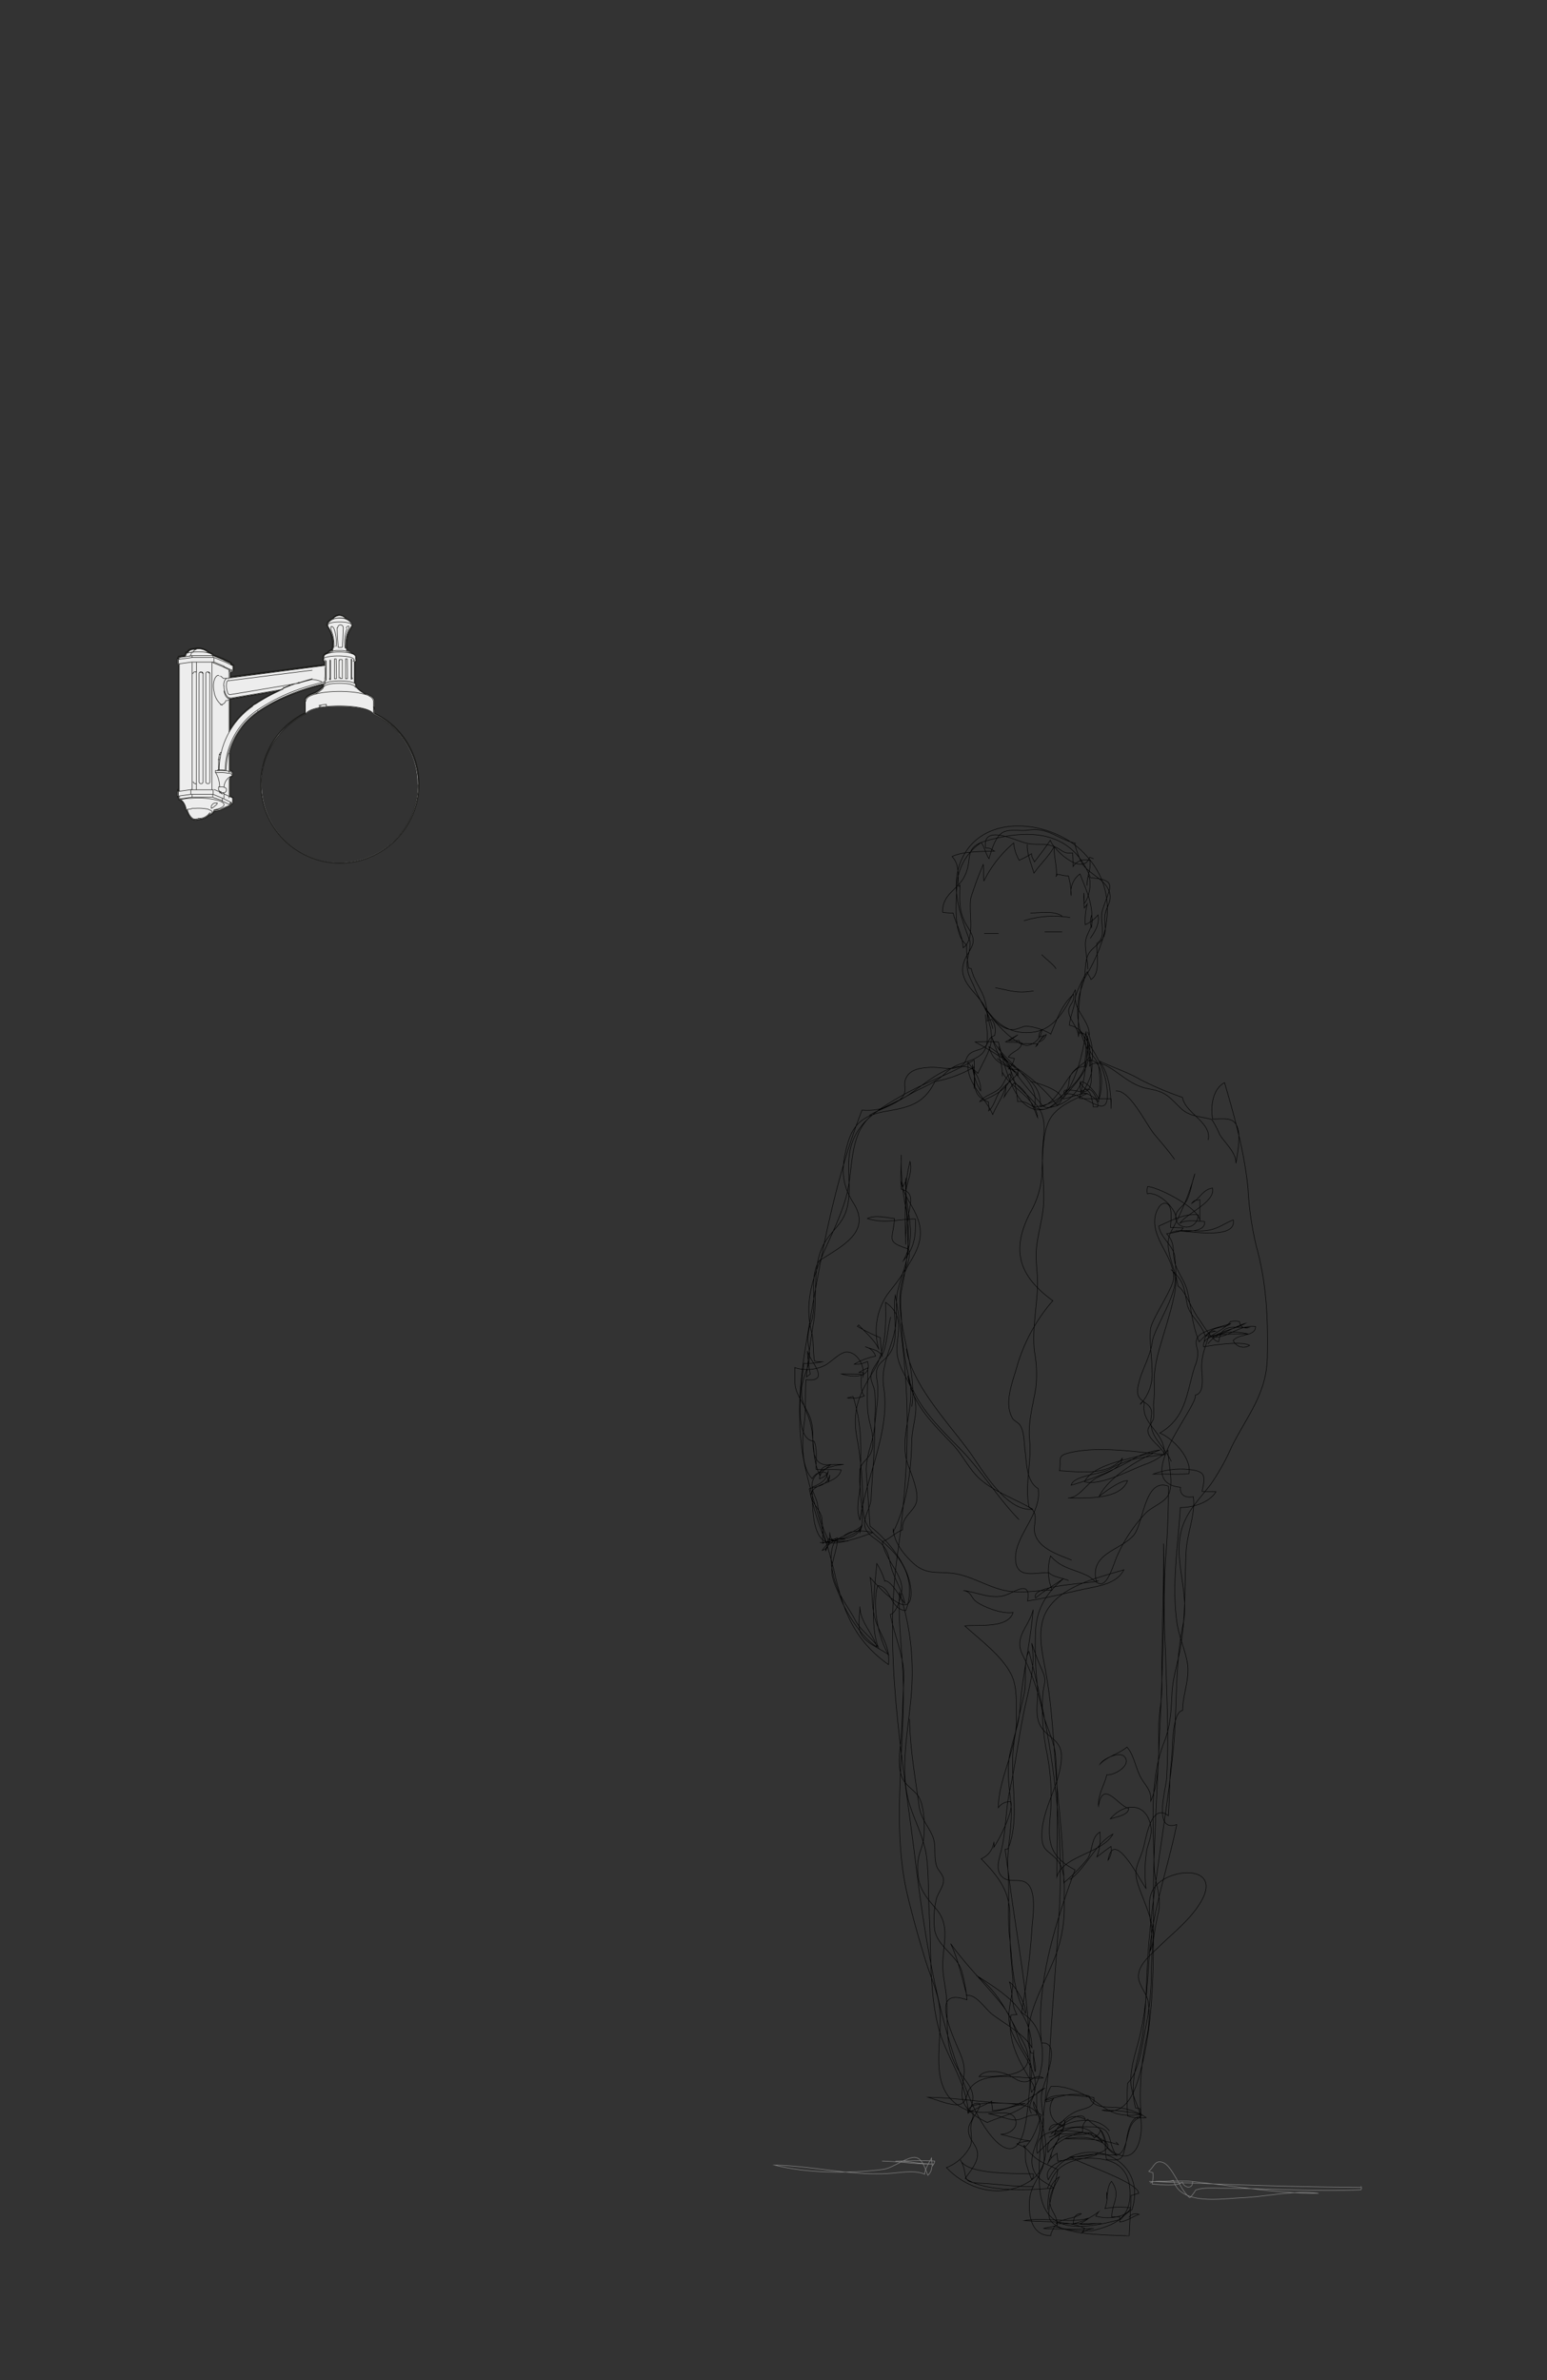 <svg xmlns="http://www.w3.org/2000/svg" xmlns:xlink="http://www.w3.org/1999/xlink" viewBox="0 0 260 400"><rect x="0" y="0" width="260" height="400" fill="#333333" stroke="none"/><defs><style>.cls-1,.cls-5,.cls-7,.cls-8{fill:none;}.cls-2{clip-path:url(#clip-path);}.cls-3{fill:#1d1d1b;}.cls-4{fill:#ededed;}.cls-5{stroke:#1d1d1b;stroke-linecap:round;stroke-linejoin:round;stroke-width:0.09px;}.cls-6{clip-path:url(#clip-path-2);}.cls-7{stroke:#000;stroke-width:0.08px;}.cls-7,.cls-8{stroke-miterlimit:10;}.cls-8{stroke:#878787;stroke-width:0.09px;}</style><clipPath id="clip-path"><rect class="cls-1" x="29.71" y="103.22" width="40.77" height="42"/></clipPath><clipPath id="clip-path-2"><rect class="cls-1" x="129.72" y="138.78" width="99.15" height="237"/></clipPath></defs><g id="Calque_1" data-name="Calque 1"><g class="cls-2"><path class="cls-3" d="M38.77,117.56l7.38-1.25a28.22,28.22,0,0,0-3.35,1.91,13,13,0,0,0-4,4Zm18.35-14.34h0a1.5,1.5,0,0,0-1.22.61,2.32,2.32,0,0,0-1,.83l0,0v.15a.41.41,0,0,0,0,.41,5.2,5.2,0,0,1,.83,3.9,1,1,0,0,0-.66.45c-.9.29-.86.77-.85.82v.42a.51.51,0,0,0,.2.41v.4l-15.61,2v-.6l.42-.19.12-.06v-1.06l-.11-.05-.27-.14v-.2l-.11-.05-1.39-.68L35.89,110l-.08-.12a1.88,1.88,0,0,0-.68-.36,2.64,2.64,0,0,0-1.81-.7,1.85,1.85,0,0,0-.3,0l-.92.14a1.11,1.11,0,0,0-.71.54l-.12,0-.13,0,0,.13a1.8,1.8,0,0,1-.17.46l-.9.12-.17,0v.29h0l-.16,0v1.12l.11,0,.09,0v21h0l-.16,0V134l.11.05.05,0v.37l.11.06.28.12a2.1,2.1,0,0,1,.76,1.24l.07.32,0,.09.08,0,.11.06.06.17c.42,1.1,1,1.32,1.05,1.35l.4.06h.06l.87-.14a2.6,2.6,0,0,0,1.39-.67c.6-.17.74-.41.77-.53l.06-.13,1-.16h0l1.77-.79.11-.05v-.22l.26-.11.12-.05V134l-.11-.06-.43-.21v-3l.14-.08c.35-.17.34-.41.33-.45v-.3c0-.27-.28-.42-.48-.5v-3.11a12.05,12.05,0,0,1,1.84-3.75c2-3,6.91-5.07,7-5.09a39.41,39.41,0,0,1,6.61-2.29v.21h0l0,0a4.82,4.82,0,0,1-1.46,1c-1.62.49-1.56,1.29-1.54,1.38v2a14.1,14.1,0,0,0-3.51,2.53,13.38,13.38,0,0,0,.09,19,13.5,13.5,0,0,0,9.18,3.86H57a13.39,13.39,0,0,0,9.42-23A13,13,0,0,0,63,119.82v-.49l0-.22v0l0,0v-1.31c-.09-.91-1.5-1.29-1.56-1.3a4.72,4.72,0,0,1-1.25-.84l-.25-.22v-.3a.55.55,0,0,0-.19-.37v-3.43a.71.71,0,0,0,.19-.37v-.49c0-.47-.59-.71-.84-.79a1.17,1.17,0,0,0-.67-.45,5.34,5.34,0,0,1,.83-3.91.47.47,0,0,0,0-.36v-.14l0-.06a2.4,2.4,0,0,0-1-.87l-.28-.28a1.5,1.5,0,0,0-.9-.32M38.57,122.9a13,13,0,0,1,4.34-4.52,31.34,31.34,0,0,1,4.6-2.5l-8.81,1.49-.13,0Zm18.55-19.49a1.28,1.28,0,0,1,.77.27l.3.31a2.06,2.06,0,0,1,1,.81v.13a.27.27,0,0,1,0,.2,5.44,5.44,0,0,0-.85,4.18s.66.17.68.46c0,0,.81.2.81.63v.46a.47.47,0,0,1-.19.3v3.62s.19.14.19.28v.38l.31.28a4.9,4.9,0,0,0,1.33.89s1.34.35,1.42,1.11V119l0,0v.16l0,.18v.61a13,13,0,0,1,3.49,2.47,13.32,13.32,0,0,1,3.94,9.42A13.19,13.19,0,0,1,57,145h-.15a13.27,13.27,0,0,1-13-13.24,13.41,13.41,0,0,1,3.86-9.31A14.2,14.2,0,0,1,51.31,120v-2.17s-.1-.71,1.42-1.17a4.73,4.73,0,0,0,1.53-1.08l.11-.06v-.41a.44.44,0,0,1,.08-.17,39.67,39.67,0,0,0-7,2.38s-4.93,2-7,5.15a11.86,11.86,0,0,0-1.88,3.83v3.27s.48.15.48.37v.32s0,.14-.24.26a2.64,2.64,0,0,0-.23.15v3.2l.53.27v.82l-.37.16v.22l-1.77.8-1.13.18-.11.24s0,.24-.69.41a2.34,2.34,0,0,1-1.31.66l-.88.13-.37-.06s-.53-.18-.93-1.23l-.08-.24-.19-.09-.07-.32s-.25-1.06-.87-1.37l-.28-.13v-.38l-.16-.07V133l.2,0V111.7l-.2-.09v-.83l.17,0v-.29l1-.13a1.69,1.69,0,0,0,.24-.6l.23,0a.89.89,0,0,1,.61-.53l.92-.14a1.52,1.52,0,0,1,.27,0,2.45,2.45,0,0,1,1.71.68,1.73,1.73,0,0,1,.63.3.69.69,0,0,1,.09.16l1.6.66,1.39.68v.2l.37.19v.82l-.54.25v.94l16-2.06v-.67a.34.34,0,0,1-.2-.31v-.44s0-.39.81-.64c0,0,0-.28.67-.45a5.34,5.34,0,0,0-.83-4.17.24.24,0,0,1,0-.25v-.14A2.15,2.15,0,0,1,56,104a1.33,1.33,0,0,1,1.11-.58h0"/><path class="cls-4" d="M44.25,128.79a.75.75,0,0,1,0-.16.75.75,0,0,0,0,.16"/><path class="cls-4" d="M45,126.49l0-.1,0,.1"/><path class="cls-4" d="M42.9,118.38a13,13,0,0,0-4.33,4.52v-5.5l.13,0,8.81-1.49a31.73,31.73,0,0,0-4.61,2.5m27.38,13.45a13.32,13.32,0,0,0-3.94-9.42,13,13,0,0,0-3.49-2.47v-.61l0-.18V119l0,0v-1.23c-.08-.76-1.42-1.12-1.42-1.12a4.73,4.73,0,0,1-1.33-.88l-.31-.28v-.38c0-.15-.2-.28-.2-.28v-3.62a.46.46,0,0,0,.2-.3v-.46c0-.43-.81-.63-.81-.63,0-.29-.68-.46-.68-.46a5.44,5.44,0,0,1,.85-4.18.22.22,0,0,0,0-.2v-.13a2,2,0,0,0-1-.81l-.3-.31a1.3,1.3,0,0,0-.81-.27A1.33,1.33,0,0,0,56,104a2.15,2.15,0,0,0-.93.77v.14a.24.24,0,0,0,0,.25,5.34,5.34,0,0,1,.83,4.17c-.66.17-.67.45-.67.45-.86.25-.81.64-.81.64v.44a.32.32,0,0,0,.2.3v.68l-16,2.06V113l.54-.25v-.82l-.37-.19v-.2l-1.4-.68-1.59-.66a1.19,1.19,0,0,0-.1-.16,1.64,1.64,0,0,0-.62-.3,2.45,2.45,0,0,0-2-.66l-.92.14a.89.89,0,0,0-.61.53l-.23,0a1.69,1.69,0,0,1-.24.6l-1,.13v.29l-.17,0v.83l.2.09V133l-.2,0v.84l.16.07v.38l.28.13c.62.31.87,1.37.87,1.37l.07.32.18.09.09.24c.4,1.05.93,1.23.93,1.23l.37.06.88-.13a2.34,2.34,0,0,0,1.31-.66c.67-.17.68-.41.68-.41l.12-.24,1.13-.18,1.77-.8v-.22l.37-.16v-.82l-.53-.27v-3.2a2.64,2.64,0,0,1,.23-.15c.26-.12.24-.26.24-.26v-.32c0-.22-.48-.37-.48-.37v-3.27a11.86,11.86,0,0,1,1.88-3.83c2.1-3.11,7-5.15,7-5.15a39.67,39.67,0,0,1,7-2.38.44.44,0,0,0-.08.17v.41l-.11.07a4.79,4.79,0,0,1-1.53,1.07c-1.52.47-1.42,1.17-1.42,1.17V120a12.34,12.34,0,0,0-2.71,1.77,12.55,12.55,0,0,1,2.8-1.79s.33-.77,2.89-1.13a22.87,22.87,0,0,1,5.42,0s2.64.26,3,1.14a12,12,0,0,1,4.62,3.64,12.94,12.94,0,0,1,2.85,7.92A12.69,12.69,0,0,1,66.55,141a13.33,13.33,0,0,1-9.28,4A13.09,13.09,0,0,1,44,132.58a11.16,11.16,0,0,1,.2-3.47,11.32,11.32,0,0,0-.3,2.68,13.2,13.2,0,0,0,3.95,9.42,13.18,13.18,0,0,0,22.45-9.38"/><path class="cls-4" d="M48.56,121.74c-.5.43-.82.74-.82.74a12.74,12.74,0,0,0-2.42,3.38,12.14,12.14,0,0,1,1.48-2.26,10.31,10.31,0,0,1,1.76-1.86"/><path class="cls-4" d="M44.29,128.63a12.92,12.92,0,0,1,.73-2.14,12.62,12.62,0,0,0-.73,2.14"/><path class="cls-4" d="M44.18,129.11c0-.11,0-.21.07-.32a3,3,0,0,0-.07.32"/><path class="cls-4" d="M48.56,121.74l0,0,0,0"/><path class="cls-4" d="M45.06,126.39c.08-.18.17-.35.26-.53-.09.18-.18.35-.26.53"/><path class="cls-5" d="M58.18,105.52v0m0,0,0,0,.09-.14.1-.09.1-.06.1,0,.08,0,0,0,0,.08v.11l0,.18-.06.16m0,0v0m0,0a6.74,6.74,0,0,0-.49,3m0,0v.17l0,0h0l0,0-.06,0-.06-.08,0-.1,0-.1m.35-3a6.17,6.17,0,0,0-.35,3m-1.22-3.14v0h0m.92,0v-.06a.45.45,0,0,0-.48-.43.46.46,0,0,0-.44.49m.93,0h0v0m-.14,3.08c.06-1,.11-2,.14-3.08m-.14,3.08v.08l0,.07-.08.06-.09,0H57l-.1,0-.08-.06,0-.09v-.06m-.15-3.08c0,1,.08,2,.15,3.08m-1.7-3.69v0h0M58,104a3.41,3.41,0,0,0-1.82,0m.16,4.59h0m1.58,0h0m.22-4.58a3,3,0,0,0-2,0m3.68,11.07v0c-.28-.86-5.13-.87-5.32,0h0m2.65-1.24v0l0,.07,0,.07.09.05h.11l.1,0,.08,0,0,0,0,0,0-.06v-3m-.54,0v3m.54-3v0l0-.06-.06-.06-.09,0-.1,0h-.09l-.07,0-.06,0,0,.07v.07m-2.45,3.07a15.06,15.06,0,0,0,0-1.9m.83,2v-3m0,0v0l0-.08,0-.07,0-.06.06,0h0l.06,0,0,0,0,.06V111m0,0v3m0,0v.1l0,.06,0,.06-.06,0h-.06l0,0-.05,0,0-.06V114m3.82-.07v0l0,.08,0,.06-.06.06,0,0H59l0,0,0,0,0-.06v-3.15l0-.07,0-.06.06,0h.06l0,0,0,0,0,.06V114m-4.34.29v-3m0,0v-.11l0-.07,0-.07,0,0h.05l0,0,0,0,0,0v.07m0,0v3m0,0v.1l0,.08,0,.06-.05,0h0l0,0,0,0v-.1m1.72-3.38v0l0-.07,0-.06-.07,0h-.14l-.07,0,0,.06,0,.07,0,.07v3l0,.07,0,.06.06,0,.07,0,.08,0,.06,0,.06-.05,0-.07,0-.07Zm1.86,0v0l0-.07,0-.06-.06,0h-.15l-.07,0,0,.06,0,.07,0,.07v3l0,.07,0,.06.06,0,.07,0,.08,0,.06,0,.06-.05,0-.07,0-.07Zm1,.28,0,0c1.22-1.16-5.9-1.24-5.08-.06l.1.09M54,114.7l.53-.09h.08m8.14,5.33h0m-11.35,0h0m11.38-.61,0-.18m0,0v-.38m0,.35v-.35m-7.93,0c-.4,0-.79.1-1.17.17m0,0v-.38m1.17-.17c-.4,0-.79.1-1.17.17m1.17.21v-.38m-2.74-1.44.06,0c2.23-1,7.63-1,9.87,0l.07,0m-2.23-1.36,0,0m-5.61,0,0,0m.53,2.78-.15.05m-.77.12h-.25m9.11.26h0M59.1,105.12v0c.22-.79-4.22-.79-4.06,0l0,0m-.65,10.34h0c.47-.82,4-.72,4.77-.37l.2.08m.36.35a.49.49,0,0,0-.36-.35m-8,4.79h0c1-1.76,10.18-1.73,11.34-.08l.05.09m-8.87-1.44v.34m.62-7L38.2,114m.5,3.34,8.86-1.5m7-1c-1.29.32-2.58.69-3.85,1.11m0,0a30.58,30.58,0,0,0-7.43,3.66m0,0A12.28,12.28,0,0,0,38,129.48m.74,1a2.17,2.17,0,0,0-1.09,1.81m9.87-16.57v.16M39,130.21v-.32m-2.18-.47-.3,0m1.3,0-.38,0m0,3.8.14,0,.14,0a.49.49,0,0,0,.33-.54l0-.11-.07-.1a1.19,1.19,0,0,0-.85-.22h-.26m.33-5.75h-.09M38.2,114l-.1,0h-.19l-.15,0-.11,0-.06,0,0,0m-.74-.36h0m1.9,3.83a.81.81,0,0,0-.57.32m.55-.32h0m-1.35,1.07h0M33.7,137.54a2.36,2.36,0,0,0,1.59-1m-2.44,1.11.85-.13m2-27.33,0-.11m-.65-.35a2.36,2.36,0,0,0-2-.66m0,0-.86.13m18.45,6.5a31.06,31.06,0,0,0-7.46,3.69m-5.53-4.13,0,.36.06.36m0,0,.06.22a1.89,1.89,0,0,0,.58,1l.12.07m-.06-2.9a.37.37,0,0,0-.3.26,3.18,3.18,0,0,0,.16,1.78m.14-2,2.11-.27,9.55-1.2,2.39-.3m-2.08,2.15-8.85,1.48-2.86.47m-.4-.29a.42.42,0,0,0,.4.29m9-1.16a11.55,11.55,0,0,0,1.1-.45M49,115l-.25.08m1.44-.28-.71.12L49,115m3.45-.81-1.14.29-1.11.32m3.84-.24a4.79,4.79,0,0,0-1.59-.37m-4.8,1.34-.08,0,0,0v0m4.92-1.46c-.8.22-1.6.46-2.39.72m.08-.09-.08.09m.14-.11-.06,0m-11.79-.46h0m11.69.54a31.55,31.55,0,0,0-7.61,3.76M33,112.93v18.74m2.63-20.31v21.35m-2.17-1.28a.29.29,0,0,0,.31.26m0-18.76a.28.28,0,0,0-.31.25v18.26m.31-18.51h.09m.26.25h0a.25.25,0,0,0-.26-.25m.26.25v18.25m-.26.26a.26.26,0,0,0,.26-.26m-.26.26h-.09m.82-.26a.27.27,0,0,0,.3.25m0-18.76a.28.28,0,0,0-.3.26v18.25m.3-18.51H35m.27.26h0a.27.27,0,0,0-.27-.25m.27.26v18.24m-.27.26a.26.26,0,0,0,.27-.26m-.27.26H34.9m7.58-13a13.15,13.15,0,0,0-5.65,10.71m.61,0-.22,0-.39,0m.13-1.85,0-.26m0,.26a14.27,14.27,0,0,0-.15,1.85m0,0h0M36,116.35a3.51,3.51,0,0,0,1.14,2.05m-.37-4.9-.17,0c-.63.28-.9,1.53-.6,2.8m1.14,16.73v.14M36.9,133l.27.11m-.33-.89h0l-.06,0-.05.08,0,.11v.14l0,.13.05.12.06.1.07.05m0-.77a4.62,4.62,0,0,0-.7-2.39m0-.32v.32m.52-.38V127.6m0,0,.15-.85m.21-.3-.21.3m-1.61-13.57L35,113m0,0h0m-.85.22-.26-.22m0,0h0m4.93,17.47,0,0,.11-.07c.23-.22-.19-.38-.34-.43l-.21,0-.23-.05a6.66,6.66,0,0,0-1.41-.06l-.28,0-.26,0m2.8.08v0c-.16-.49-2.14-.49-2.54-.42l-.26,0m1.26,3.71h-.05m0,0,.13,0,.09,0,0,0v0l-.06,0-.1,0-.14,0h-.32l-.15,0m.51.23-.24-.12m1.36-2.48v3.25m0-7.58v3.3m0-12.19V123m0-10.44V114m-1.36,4.45h.18m-.63,9.2.23,0m-.08-.82.26,0m.55-10.7.06.27.08.25.1.23.12.2.21.22.11.07,0,0h0m-.81-3.36a1.3,1.3,0,0,0-.46-.38m-3.39-.62.08,0m4.58,4.33.25,0m-1.52,1.08h.17a1,1,0,0,0,.72-.6l.07-.15m.56,17.4.38-.17m0,0-1.47-.72m-1.66-.68,1.66.68m-7.49-.3-.16-.07,2.24-.31h3.75m-3.75-.77v.77m0-.77h3.75v.77m-.18.47H32.28m0,0-2.17.3m0,0,.24.1m0,0,.85-.13m6.11.37,1.38.67L37,136l-1.11.18m1.47-1.63L35.76,134m-3.48-.39V134m3.48-.39V134m-.21,1.8h.05l.08,0,.1-.07.21-.17.18-.15.15-.13.12-.11.07-.1,0-.08,0-.06-.07,0-.12,0h-.17l-.19.06-.17.11-.16.16-.12.23,0,.21,0,.11,0,.05ZM35,136.88l.22-.07c.43-.16.65-.42.12-.65l-.19-.07L35,136a7.82,7.82,0,0,0-2.16-.15l-.31,0-.3,0M30,133v.77m0-.77,2.24-.31m5.41.69v.76m-1.66-1.45,1.66.69m-7.49.46v.39m7.2,0v.38m-4.89-3.24a.36.36,0,0,0,.38.32M33,112.91H32.8a.35.35,0,0,0-.38.32m.6-.32v-1.28m0,0v-.25m-.72,21.33V111.37M33,132.71v-1m-.22,0H33M30.15,133V111.67m2.72,1.27H33m-.82,23-.86.12m0,0-.07-.3a2.52,2.52,0,0,0-.76-1.32l-.15-.09m1,1.71.17.08m0,0,.09.27a2.39,2.39,0,0,0,.76,1.11l.15.09m6.57-3.5v.77m0-.77-1.47-.71m1.09,1.48v.38m-6.2,2.35.36.06M37.31,112l-1.55-.64m2.77,1.38.16-.07L37.31,112m1.22.92.54-.25m0,0L37.6,112M30,111.58l2.24-.31h3.75l1.66.69m-4.62-.6,0,0m-2.87.29-.2-.09m6-.31v-.76m-3.75,0h3.75m-.18,0v-.3m-3.48.3v-.3m3.48,0H32.28m3.39-.11-.05-.07c-.56-.51-2.43-.51-3.13-.42l-.3,0m.83,3.29v0M30,111.58v-.77l2.24-.3m3.75,0,1.66.68m-5.32-1-2.17.3m0,.28v-.28m7.2.34-1.55-.64m-3.57-.57-.86.13m-.25.6a1.78,1.78,0,0,0,.25-.6m7.74,2.9v-.76m0,0-1.47-.72m1.09.53v-.2m-1.38-.67,1.38.67m-6.55-2.3a.86.86,0,0,0-.59.52m23.15,4.81c-1.38.33-2.76.73-4.11,1.17m-7.46,3.69a12.45,12.45,0,0,0-5.34,10M38.2,114h-.05c-.38.1-.51.67-.54,1v.28m.84,2,.26,0m4.6,2.25h0l0,0,0,0,0,0,0-.06M31.2,134.22l.4-.05.43,0a13.1,13.1,0,0,1,4.79.4l.25.1.2.1c1,.58-.17,1.05-.73,1.2l-.32.08-.24.05m-2.63,1.42.36.05m-1.78-27.27a2,2,0,0,0,.26-.62m.81-.55a.85.85,0,0,0-.59.53m26.69-4.49a5.59,5.59,0,0,0-.83,4.23m-2.37,0a5.57,5.57,0,0,0-.83-4.22m3.87,4.61v0l-.08-.09a3.11,3.11,0,0,0-1.7-.38h-.54a2.48,2.48,0,0,0-1.3.38l-.07.09v0m3.86-4.61v-.32m-4,0v.36M56.17,104a2.07,2.07,0,0,0-1.1.83m4,0A2,2,0,0,0,58,104m.22.11,0,0m0,0-.31-.32A1.31,1.31,0,0,0,56,104m-1.6,11.06v.41m5.33,0v-.41m-5.13-4.19V112m0,1.91v.88m4.93,0v-3.93m-5.13-.45v.45m5.33,0v-.45m0,0h0l0-.11c-.19-.6-1.88-.71-2.38-.72H56.7c-.52,0-1.92.14-2.22.63l0,.11v.09m15.82,21.39A13.16,13.16,0,0,0,62.76,120m-11.35,0a13.16,13.16,0,1,0,18.83,11.87M51.41,119.94h0m11.35,0h0m0,0v-.65m0-.38v-1.17m-11.44,0V120m11.44-2.19v0a1.06,1.06,0,0,0-.58-.74l-.11-.06m-10,0,0,0a1.14,1.14,0,0,0-.64.7v.13m2.91-2.2-.18.17a4.66,4.66,0,0,1-1.3.88h0m8.63,0h0a4.83,4.83,0,0,1-1.31-.87l-.19-.18m2.89,3.58v-.38m-7.25-13v0m0,0,0-.1,0-.15,0-.12v-.09l0-.08.08,0h0l.11,0,.11.07.13.14.07.13m0,0v0m.36,3a6.55,6.55,0,0,0-.36-3m0,3.19a6.74,6.74,0,0,0-.5-3"/></g></g><g id="Calque_2" data-name="Calque 2"><g class="cls-6"><path class="cls-7" d="M172.65,141.88c-.1,1.55.69,3.37,1.13,4.87.91-1.38,2.54-2.85,3.37-4.45,0,1.82.5,3.29.4,4.91-.33.35.32-.24,0-.28.5,0,1.38.33,2,.26a12.31,12.31,0,0,1,.48,3.34,3.74,3.74,0,0,1,1.48-3.65c1.31,3.35,2.31,5.21,1.94,9a2.77,2.77,0,0,1,0-2c.5,1.7-.76,2.71-1,4.28-.16,1.18.37,3.36.37,4.73m-30.49,63.77c.9,6.21,7.5,12.91,11,17.88,2,2.9,6,9.59,10.23,9.1-2.86-1.71-6.52-2.92-9-5.2-1.72-1.6-2.71-3.82-4.35-5.58-3.35-3.58-6.8-6.66-7.64-11.67,1.37,5.15,5.49,8.89,9,12.52s6.18,8.07,9.69,11.68m-18.39,33.5c.07,5,.94,9.7,1.59,14.6.28,2.08,1.45,3.24,2.22,4.95s.18,3.43.72,5.14c.26.83,1.11,1.42,1.18,2.29.08,1.13-1,2.31-1.23,3.38a14.45,14.45,0,0,0-.24,5.24c.6,2.72,3.68,4.13,4.51,6.7a27.44,27.44,0,0,1,.9,4.91c-6.83-2.42-2,6.68-.93,9.56.94,2.58.18,3.63.09,6.05-.1,2.6,2.15,4,4.26,5,2.44-1.13,6.42-1.81,7.68-4.46,1.81-3.85-3-8.15-3.86-11.69-.7-2.8.73-5.43.45-8.27a83.46,83.46,0,0,1-.49-10.25c.07-4.2-2-6.75-4.82-9.65a3.48,3.48,0,0,0,2.14-2.86c0,.28.07.67,0,.92.93-1.43,3.3-5.9,2.86-7.64a2.29,2.29,0,0,0-2.12,1c.08-5.19,3.16-9.78,3.05-15-.05-2.24.18-5.16-.79-7.22-1.5-3.21-5.33-6-7.88-8.34,2.15-.27,7.28.51,8.11-2.27-1.77.34-4.94-.88-6.2-1.81-.9-.66-.8-1.68-2.15-1.86,2.3.27,4.62,1.49,6.93.82,1.5-.43,4.53-2.83,3.84.92,3.39-.5,6.62-1.38,9.89-2.06,2.17-.45,5.15-.87,6.31-3.17-4.18,1.29-10,2.54-12.66,6.4-2.13,3.1-1.15,7.05-.52,10.47,1.37,7.48,1.43,15,2.23,22.58.46,4.38.76,8.74.87,13.14a28.52,28.52,0,0,0,3.9-3.94c1-1.33.6-3.67,2.14-4.56a9.09,9.09,0,0,1-.5,4.16c.79-.57,1.63-1.27,2.38-1.76a3,3,0,0,1-.5,2.31c.93-5.54,5.32,3.31,6.38,4.75a23.21,23.21,0,0,1,.11-6.34c.27-1.35.94-2.56.71-4-.68-4.22-4.53-4.1-6.82-1.35,1-.31,3.18-.69,3.07-1.8-1.65-.22-4.29-5-5.06-.38-.14-1.8,1-3.51,1.4-5.23,1.19.16,4.2-1.56,3-3-.86-1.06-3.58.34-4.12,1.17,1.26-1.28,3.13-1.67,4.5-2.82,1.22,1.3,1.47,3.71,2.46,5.33.78,1.29,1.7,2.06,1.54,3.74,1.53-3.34,1.35-8.48,1.33-12.12,0-2.47.57-4.76.55-7.25-.08-8,.36-15.94.27-23.9.4,17.86-1,35.66-1.61,53.51-.38,11.61.74,23.61-2.22,35-.86,3.3-2.26,7.8-6.5,6.7a27.94,27.94,0,0,1,6.62.74c-3.37.36-4.86,0-7.46-2-1.85-1.4-5.27-3-7.76-2.71a6.38,6.38,0,0,0-.82,2.6c.63-.24.82-.06,1.34-.67a3,3,0,0,0,1.55,4.77c0,2.33-3.08,1.23-2.57,4.36,1.61-2.13,7.38-5.36,9.23-1.58-2.75-1.23-3.66-1-6.47-.7,3.12,0,6.09,0,9.08,1a1.63,1.63,0,0,0-.43-.44m-1.07-1.88c-2.39-3-7.57-1.74-9.84.53.94-.68,5.12-4.55,5.79-2.43-1.39-.8-3.19-.81-3.67,1-1-.4-2.23-.35-2.43.76a28.71,28.71,0,0,1,2.56-1.66c.51,1.68-1.42,2.47-2.57,2.87m-.26,8.55c.94-2,1.39-3.25,3.39-4.2,1.58-.75,3.3-.79,4.89-1.41m-4.54-46.23c2.77-1.93,4.29-6.05,7.26-7.66-1.7,3.22-8.5,3.66-9.41,7.2,0-6.65.23-13.48-.2-20.1-.18-2.73-1.58-5.05-2.21-7.67a38.83,38.83,0,0,0-3.33-9.5c-1.56-3.08,1-4.67,1.75-7.64-.46,5.69-1.84,11.1-2.24,16.8-.17,2.54-1.08,4.71-1.62,7.16-.62,2.84-.2,5.61.1,8.46.41,3.91-.76,7.62-.46,11.56.29,3.77-.15,7.57.29,11.33.51,4.3.44,8.68,2.65,12.52.25-1.2-1.66-4.58-2.71-5.27.66,1.94.26,3.84,1.27,5.49a8.38,8.38,0,0,0-1,.07c-.67,4.44,1.42,7.89,3.53,11.35,1.41,2.32-1.25,3.31-.1,5.18m29.67-129.34c1.68-2.21,4.34-2.22,6.69-1.66-1.69.09-7.92-.42-7.41,2.17,1.7-.32,6.46-1,7.71-.24a1.88,1.88,0,0,1-2.74-.81c.91-1.23,3.75-.62,3.75-2.36-2.65-.41-4.67,2-7.18,1.78,1.4-1.08,3.84-1.37,5.47-2.32-2.41.76-4.14,2.34-6.78,2.06-.73-2.26-2.55-3.19-3-5.27-.59-2.83-.4-3.71-2.71-5.82,2.6,1.95-2.8,9.57-3.14,12.06-.4,2.9-2,5-2.46,7.84s2.75,2,2.28,4.74c-.57,3.45,2.06,4.72,3.35,7.61m.81-40.63c.18-1.86-3.07-4.82-4.83-4.36a2.8,2.8,0,0,1,.05-1.22c1.95.14,8.73,3.67,8.78,5.79,0-1.19,0-2.4,0-3.58-.59.16-.87-.06-1.36.61,1.34-.8,1.84-2.3,3.48-2.57.53,2.35-4.25,4.2-5.47,5.9,1.14-.62,2.88-.34,4.15-.26.2,2-3.65,1.58-4.83,1.57,2.08-.05,10.26,1.6,9.64-1.86-2,.85-2.81,1.73-5.15,1.85-1.71.09-3.67-.32-5.25.27m-9.35-23.78c2.36-.26,5.1,5.62,6.48,7.26,1.17,1.41,2.32,2.71,3.41,4.23m-14.17-37.15c.78-1.09,1.63-2.53,1.3-3.92a6.08,6.08,0,0,1-2.14,1.64,11.22,11.22,0,0,1,.33-3.47c-.14.23-.41.52-.5.66-.08-.83,0-1.69-.06-2.53a8.44,8.44,0,0,0,.05,1.74c.85-.87,1.34-3.67.68-4.67a6.23,6.23,0,0,0-.19,1.68c-.09-1.46.67-2.64.49-4.19a2.45,2.45,0,0,0-2.85,1c0-.74,0-1.54-.09-2.29-1.58.21-1.76-.54-2.95-1-1.68-.72-3-.25-4.76-.62s-7.52-3.41-6.91.79c.91,0,1,.26,1.51.53-2.11.07-5.22,0-7.14.91,1.35,1.43.9,3.21,1.11,5a.2.2,0,0,0,.22-.14c-.07,2.88-.18,4.57,1.25,6.9s1.2,2.66-.06,4.83c-3,5.19,4.1,6.76,3.38,11.06.24-.14.55-.19.77-.3a3.24,3.24,0,0,1,.48,2.75c-1.17.32-.86,1.23-1.62,1.85s-1.7.54-2.48,1.14-.61,1.5-1.36,2c-1.45,1-3.76.24-5.37.34s-3.41.29-4.1,1.9c-.49,1.15.34,2.1-.67,3.23s-4,2-5.47,2.95m7.15,48.93c1.27-8-4.83-16.91-.31-24.23,1.55-2.52,2.41-4.75,1.15-7.77-.87-2.08-2.27-3.56-2.65-5.89.09.31.22.61.33.9.28-.59.53-.67.48-1.44-.37,5.18,2.21,9.19-.4,13.9,1.88-2.18,2.1-4.21,2-7-2.79,0-5.11.86-8.05-.07,1.18-.65,3.13-.17,4.56,0-.29,3.72-1.54,3.85,2.36,5.13.73,2.85-2.25,5.73-3.75,7.89a11,11,0,0,0-1.25,9c-.57-1.47-2.41-3.05-3.39-4.14a2.55,2.55,0,0,1-.24.23,31.06,31.06,0,0,0,3.88,1.92,20,20,0,0,0,.32,3.08c-.61-1.06-1.73-1.12-2.82-1.55a2.37,2.37,0,0,1,1.7,1.57,11.28,11.28,0,0,0-3.59,1.35,4.46,4.46,0,0,0,2.23-.46c.84,2.83-2.59,2.72-4.38,2.09,1.11,0,2.23,0,3.32.06.08,1.21-.24,2.65.49,3.64a5.22,5.22,0,0,1-2.79.33c.21-.09.71-.17.94-.24,1.62,5.15,1.32,9.21,1.18,14.47-.14,5,2.54,9.61-4.45,9.55h1.93c-.87,0-1.74,0-2.6.06a9.15,9.15,0,0,0,3.12.21c-1,0-2.64.34-3.18-.45a5.52,5.52,0,0,0-.48.9,53.45,53.45,0,0,1-2.89-9.22c1.41-.45,3.09-.51,3.44-2.33a3.91,3.91,0,0,1-.21,1.13c0-.37-.33-1-.38-1.49a1.91,1.91,0,0,0-2.35,1c-2-2-1.68-6.74-1.35-9.3s.13-4.75.31-7.35c4.51.51.27-3.59.23-4.85a28.48,28.48,0,0,0,.48,3.9c-.13.11-.53.42-.65.49.3-3.13.71-6.16,1.22-9.26.71-4.36-.46-10,2.13-13.76,1.17-1.72,2.69-2.84,3.35-4.92.86-2.72.29-5.63.43-8.42.28-5.78,4.29-8.26,8.91-10.91,3.94-2.25,8.25-3.67,12.15-6,.1,1.53,0,3.53,0,4.78a11.74,11.74,0,0,0-.29-4,9.68,9.68,0,0,0,1.39,4.41c.09-1.79-1.08-3.45-2.13-4.79-.31,3.59,2.8,5.68,4.16,8.77.65-1.61,1.9-3.29,2.22-4.94a5.74,5.74,0,0,1-.3,2,25.28,25.28,0,0,1,1.62-2.32c2.09.75,3.26,4,4,5.77-.45-3.55-4.37-4.78-5.92-7.6,0,.22,0,.44,0,.66,0-3-1.1-4.19-1.83-6.74,1.16,3.93,8.41,7.1,7.22,11.85,1.79.05,4.79-1.36,5.56-3.07.28-.62.22-1.63.5-2.16.76-1.43,2.34-1.86,3.28-3.19,1,2.26-.31,4.37-1.37,6.32a3.77,3.77,0,0,1-.27-2.05c.28,1,1.18,1.11,1.67,2a9.44,9.44,0,0,1,.52,2.2h.72c.61-2.17-4.14-3.06-5.54-2.79a.52.52,0,0,0,0,.66c3.16-.73,7.43,5,7.18-.3-.19-4.06-2.36-7.19-4.6-10.4a4.46,4.46,0,0,0-.26,1.05c0-1.6-1.61-2.89-1.64-4.36,0-1,1.09-1.53.8-2.77-2,1.76-2.73,4.09-3.8,6.64a10.25,10.25,0,0,0-4.09-1.32c-.75,0-1.73.83-3,.51-1.71-.44-2.66-1.69-3.73-3.33.88,1.74,4.83,6.13,6.93,6.07a3,3,0,0,0,2.39-2.65c-.53.59-.41.62-.53,1.24a5.39,5.39,0,0,0,1.27-.42,1.82,1.82,0,0,1-1.21,1.23c.38-.57.34-.63.88-1a7,7,0,0,0-1.41,1.75,1.32,1.32,0,0,0,.34-.4c-1-.09-2.07,0-3.07-.09l-.09-.45a9.3,9.3,0,0,0-1.75,0,13.35,13.35,0,0,0,1.52-1c-.7.44-1.36.77-2.06,1.2.91.09,1.85,0,2.74.15-.15,1.29-1.61,1.37-2.26,2.39a7.53,7.53,0,0,0,1,.23,3.19,3.19,0,0,1-1,1.77c.44-.08,1.09.16,1.55.1a3.85,3.85,0,0,1,.06,1,19.31,19.31,0,0,0-3.51-2.87m8.55,193.48c0-2,0-4.25,1.91-5.52-.69,1.52-1.84,2.87-1.56,4.6.2,1.19,1.24,2,1.22,3.54-.78.26-1.59.34-2.32.53a74.58,74.58,0,0,0,8.46,0,4.16,4.16,0,0,0-2,.72c.17-.21.3-.52.49-.71-2.39-1.32-7.41-1.1-10.17-1.32,3.4-.65,7.78.55,10.87-.44a9.5,9.5,0,0,1-1.57,1c1,.29,2.42-.15,3.64-.08-2.53,0-5.1.13-7.61,0,1.26-.9,3-.74,4.24-1.64-.82-.13-1.38.66-1.33,1.67a10.29,10.29,0,0,0,4.25-2c-.17.21-.33.5-.49.72,1.51.53,5.19.43,5.87-1.38a13.09,13.09,0,0,0-4.33.12,5.14,5.14,0,0,0,.31-2.75c0,.3,0,.61,0,.91.22-1,.14-2,.8-2.73,1.71,2.37,0,3.7.05,6,.44-.11.86.1,1.31-.12,0,.29,0,.67,0,.94,1.09-.07,2.17-.87,3.23-1.27a1.34,1.34,0,0,0-1.65.5M173.18,181.74c0-.05,7.65,1.85,4.47,4a28.22,28.22,0,0,0-6.86-6.31,63.39,63.39,0,0,0-6.89-4.31,28.2,28.2,0,0,1,3.9,0c.93,3.25,2.57,12.25,7.53,11.34s6.6-9.07,7.2-13.12c-.11,1.32,2.52,11-.71,10,1.82-1,2.05.73,2.8,1.86a22.07,22.07,0,0,0,.06-5.91c-.39-1.74-2-2.18-1.61-4.17m-8-14.69c.67.7,2.2,1.84,2.4,2.4M167.29,166c2.62.49,3.61,1,6.42.53m-.53-13.09c1.68,0,3.89-.45,5.34.53M183.07,174c.13-2.33-2.61-4.27-2.33-6.47a17.64,17.64,0,0,1,2-4.22c.07.4.51.89.61,1.31,1.67-1,.91-4.33,1-6.08,1.78-1.14.39-3.72.91-5.46,1.17-3.92,2.85-5.19-2-5.57-3-7.77-9.93-8.34-17.44-6.22-4,1.13-2.27,2.93-3.64,5.84-1.17,2.48-3.79,3-3.77,6.19a12.59,12.59,0,0,0,1.77.13c.66,2.24,1.51,3.48,1.7,5.84,2.18-1.56.81-6.13,1.31-8.46a59.05,59.05,0,0,1,2.06-5.55c.11.92,0,1.86.12,2.77a20,20,0,0,1,5-6.38,7,7,0,0,0,.92,2.91,16.27,16.27,0,0,0,2.08-1.11c0,.65.37,1,.48,1.38.92-1.19,1.85-2.38,2.66-3.64.75,1.9,5.53,6.07,6.61,2.88a2.3,2.3,0,0,1,.68.24m-46,114.92c1.42.12,6-1.15,6.71-2.32,0,.2,0,.42,0,.63a11.86,11.86,0,0,0,.36-1.21c-1.21,1.44-6.22,2.55-6.11,4.28a5.29,5.29,0,0,0,.68-3.12,3.28,3.28,0,0,0,.31,1.15c1.47.32,2.1-.82,3.18-1.16a7.51,7.51,0,0,1,3.74.07c-1.62.6-5.94,2.2-7.61,1.66-2.8-.89-2.5-7-2.53-9.32,1.3-.46,2.48-1.19,2.65-2.6-.26.73-.73.9-1.44,1.23,0-1.08,1.1-1.71,1.88-2.4-3.59.48-2.85-3.45-3.06-6-.23-2.72-1.68-3.89-2.62-6.17-.54-1.33-.29-2.69-.36-4.12a6.88,6.88,0,0,0,4.89-.3c1.09-.47,2.63-2.3,3.82-2.32,1.82-.05,3.12,2.45,2.76,4.11,0-.05,0-.6,0-.68l-.68,0c.41-.26,1-.53,1.47-.78.06,2.38-.19,4.87,0,7.23s1.53,4.86.5,7.12c-.48,1.05-1.52,1.46-1.81,2.73a17.46,17.46,0,0,0,0,2.89c-.1,1.81-.77,3.79,0,5.58,1.06-7.29,5.14-14.95,4-22.22-.6-3.92,1.42-6.6,2-10.36.28-1.76,0-3.49.23-5.27.44-2.72,1.9-5.37,1.89-8.14a28.53,28.53,0,0,1,.11-5.69c.29-1.63.9-3.4-1.29-3.89-.13-1.88,0-3.82,0-5.72a39.78,39.78,0,0,0,.78,8.88c.44,2.15-.22,4.05,0,6.14a84.66,84.66,0,0,1,0-8.87c.18-1.74,1.16-3.31.7-5.08a21.91,21.91,0,0,0-.51,8.62c.61,4.44-.08,8.62-.91,13-.38,2,0,3.71,0,5.75a44,44,0,0,0,1.3,9.17c1.1,4.92-1.89,9.73-.23,14.39.63,1.76,1.86,4.63,1.42,6.3s-2.55,2.42-2.32,4.67c-1.26.47-2.27,1.58-3.41,2,.4,2.85,3.2,5.29,3.29,7.79,0,1.13-.81,4.15-1.94,4.42.65,3.61,2.43,7.19,2.26,10.9-.14,3.18-.23,6.52-.45,9.75-.14,2.13-.72,4.8.2,6.83.62,1.37,2,2,2.77,3.19.94,1.58,1.06,5.15.82,7-.22,1.62-1,2.77-1,4.48-.1,3.41.92,4.84,3.08,7.32,2.37,2.72,1.22,5.76,1.13,9.16-.05,2.15.51,3.91.64,6,.35,5.43-.6,8.73,3,13.4,1.67,2.2,1.84,3.27.65,5.79-.3-5.44-3.9-9.62-5.12-14.8-1.45-6.13-1.08-12.36-1.44-18.58-.18-3.14-.06-6.39-.43-9.51-.4-3.41-2.08-6.22-3-9.43-1.59-5.71,0-12.47.42-18.2a42.93,42.93,0,0,0-2-17c-.28,5.56.68,11.17.67,16.76,0,11.12-1.92,23.28.7,34.21.92,3.83,2,7.65,3.17,11.39.87,2.69,2.13,5.35,2.28,8.21.34,6.41-2.48,14.25,5.51,16.79.23,1.22-.6,1.73-.71,2.67-.21,1.83,1.27,2.57,1.49,4.09s-1.22,3.19-2.06,4.35c3.48,2.39,10.77,2,14.95,1.63-1.52-1-3-1.49-3.57-3.35-.72-2.45,1.16-4.57,1.21-6.91,0-1.74-.44-2.69-1.81-3.34s-10.94-1.52-10.31,1c1.31-.77,2.75-1.29,4-2-.08.45.17,1.13.1,1.56,2.93,0,6.41-2,8.74-3.71a3,3,0,0,0-1.31.9c0,1.2,0,2.41,0,3.6-1.39-.15-2.32.79-3.58.82-1.09,0-3.21-.89-4.54-1.05,1.21,0,3.76-.62,4.46.69.86,1.59-1,2.84-2.41,2.76,1.54.36,3.42.93,5,1.12a5.72,5.72,0,0,0-2.24.5c1.83.64,1.56.95,2.85,2.11s2.55,1.4,4,2.21c-.11,2.09-2.32,7.08-1.15,8.62,1.93,2.54,10.32,2.33,13.17,2.53.11-2.29.23-4.52.32-6.83.39,0,.91-.32,1.27-.31.07-1.86-9.91-5.06-11.52-6.16,3.32.17,10.27-1.45,3.48-3.7-2.85-.94-9.87-1.77-9,3.11,1.82-1.72,4.42-4.69,7.23-4.34,2.34.29,3.51,2.68,5.27,3.93,4.38,3.12,5.59-3,4.73-6.28-.45-1.73-1.37-3.23-1.48-5.05-.16-2.57.81-5.24,1.42-7.7,1.24-5,1.32-9.67,1.74-14.74.59-7,3.13-14.16,4.53-21.08-4,1.4-1.82-6-1.71-7.64.44-7,0-14.4-.17-21.42a135.83,135.83,0,0,1,0-15.5c.34-4.13.49-8.16.49-12.3-4.06-1.5-4.16,6.31-5.86,8.26-2.24,2.57-7.38,3-6.28,7.65a.68.68,0,0,0,.4,0c-1.45.49-11.55.67-10.59,2.88,1.37-1.18,3.2-2.22,4.72-3.28-3.12,2.58-4.66,5.4-4.74,9.24a64.58,64.58,0,0,0,.32,8.91c.22,2-.45,4.28.29,6.15.94,2.34,3.65,2.6,3.74,5.32.15,4.42-3.13,8.7-3.27,13.2-.09,3,.92,2.68,2.51,4.42s1.21,4.88,1.24,7.18a23.17,23.17,0,0,1-1.95,10.18c-1.73,4.22-5.49,10.43-3.64,15.13l.45.09c0,1.11.44,2,.25,3.08a11.3,11.3,0,0,1-.21-3.65m-24.06-123.2c-.47,1.78-.55,3.66-1.06,5.43-.42,1.48-1.92,2.79-2.22,4.15-.23,1.07.43,1.89.6,2.95a35.25,35.25,0,0,1,0,4.71c.09,4.44-.4,8.91-.62,13.33-.07,1.42-1.18,2.9-1.1,4.23.12,1.88,2,2.34,3.09,3.59s1,2.51,1.52,4.1c.64,1.94,1.74,3.57,2.16,5.62-.84-.93-2.15-3.75-3.38-3.78a12,12,0,0,0-1.33-2.89c-.33,3.87-1.2,10.37.25,14.07-1.25-1.78-3-2.8-3.93-4.66-.75-1.45-1.84-2.88-2.54-4.35-1.12-2.36-2.18-6.44-.82-8.78a3.52,3.52,0,0,0-2.07.34,31.13,31.13,0,0,0-.12-4.32c-.2-1.09-1.86-2.87-1.85-3.68,0-2.3,4.54-1.88,5.1-4.37-1.38-.1-2.81,0-4.2-.06-.11-1.54.26-3.29-.35-4.75-3.74-.16-2-10.41-1.73-13.09a11.06,11.06,0,0,0,3.09-.25,7.11,7.11,0,0,1-1.28-.1c-.29-1.47-.15-3-.4-4.46-2.42-8.8,3.47-15.09,5.74-23.3,1-3.72.58-8.27,2.6-11.64,1.74-2.88,4.64-3.49,7.36-5.06,3-1.76,8.68-7.59,12.14-3.91,1.42-3.11,2.91-4.68,2-8.12-.37-1.46-.45-3.09-.93-4.5-.59-1.75-1.78-3.07-2.18-5a3.21,3.21,0,0,1-.43-.07,18.94,18.94,0,0,1-.36-3.92c-2.25-1.63-1.75-7-1.65-9.55a9.32,9.32,0,0,1,4.1-7.64c.61.78.81,2.06,1.33,2.7.37-1.32,1.05-3.73,2.35-4.43,1.13-.6,2.94-.16,4.25-.36,3.29-.49,4.65,1.34,7.79,2.18a12.83,12.83,0,0,0,1.3,3.5c1.11,1.67,3.54,2.47,4.38,4.32s-.37,2.67-.6,4.34c-.18,1.33.38,2.35-.23,3.63s-2.23,1.85-2.73,3.31-.18,3-.73,4.53a12.41,12.41,0,0,0-.32,8.34c.61,2.12,1.78,3.19.92,5.47-.79,2.07-2.65,3.83-4,5.55,1.36-.18,3-1,4.13-.9-2.26,1-5.23,2.17-6.4,4.52s-1.06,5.84-1.2,8.28a14.63,14.63,0,0,1-2,7.22c-3.27,6.36-1.89,10.64,3.8,14.8a29.38,29.38,0,0,0-6.17,11.58c-.79,2.62-2,5.83-.58,8.21.24.39,1,.69,1.3,1.21.68,1.12.62,2.95.79,4.21.28,2,.18,5.17,2.2,6.36.69,4.45-4.37,8.23-3.76,12.37.42,2.86,3.45,1.63,5.6,1.8.74.72,2.32.86,3.28,1.3m-5.88,101.82c-3,.11-6-.43-9-.55-3.54-.14-1.78-1.28-3.31-3.92,1.05,2.6,9.88,2.22,12.28,2.37,0,.56,0,.54-.3.94a26.11,26.11,0,0,1-1-3c-.15-.94.09-2-.23-2.77a.3.3,0,0,0,0,.41c1.59-1.45,2.14-3.49,2.87-5.53a2.06,2.06,0,0,1-1.31-2.18c1.78,3.76,3.87,10.54-.73,13.4-4.76,3-10.44,1.37-13.92-2.34a7.64,7.64,0,0,0,4-3.6c.5-1.29-.11-2.59.18-3.86s1.27-2,1.48-3.25a1.24,1.24,0,0,0-1.72,1.12c3.59,1,6.06-.56,9.31-1.16-5.47.14-10.85-1-16.36-1.07,1.28.31,4.33,1.71,5.57,1.11,1-.46.84-1.66,1.42-2.5,2.38-3.44,8.76-1.54,12.39-1.86-1.42-.74-1.87.6-3,.64-1.38.05-1.87-.8-3.33-1.33s-3.71-.67-4.47.48c2-.11,6.64.21,7.93-1.87,1.07-1.74-.67-4.2-1.46-5.7-1.93-3.66-3.52-6.94-6.91-9.44,5.28,3.32,9,5.74,9.35,12.14-1.28-2.28-4.58-4-6.67-5.6-1.17-.89-2.68-3.39-4.28-3.19-.82-2.9-1.43-6-2.72-8.7,2.55,3.59,5.76,6.69,8.51,10.12,1.77,2.22,2.09,3.73,3,6.19.63,1.73,2,3,2.09,4.83.09,1.36-.45,2.41,0,3.84,2.54-3.7,2.85-10.81-1.7-13.4a124.4,124.4,0,0,0,1.75-14c.1-1.84.87-6.22-.77-7.67-1.12-1-2.93-.06-4.07-1-1.42-1.14-.69-3.05-.32-4.53.84-3.37.71-6.79,1.45-10.2,1-4.58,1.53-9.22,2.51-13.79.81-3.79,1.84-7,1.17-10.89a43.8,43.8,0,0,0,1.71,4.47c.83,1.9.43,1.88.18,3.87a37.13,37.13,0,0,0,.59,9.76,38.23,38.23,0,0,1,.7,10.18c-.4,4.43-.75,7.33,4.1,9.82-3.34,9-6.61,19.29-5.64,29.08,3.74-.21.09,7.13,0,8.73-.16,2.1.64,3.86.22,6s.6,3.84.11,5.72c-.54,2.1-2.11,3.46-2.33,5.88-.23,2.59.28,6.11,3.56,6.06,0-.56.49-1.07.56-1.54a20.66,20.66,0,0,0,6.38.72c4-1,6.56-2.18,6.37-6.7-.29-6.75-7.18-5.62-12.16-5,.05-.38-.15-.93-.07-1.31a3.55,3.55,0,0,0-1.61,1.8c.65-1.49,1-3.83,2.48-4.55,1.1-.53,3.3-.11,4.7-.7.16.34.54.62.67.9.4-.48.91-.58,1-1.43,1.3,2.44.54,2.67,1.06,5,2.54.26,2.68,0,3.17-2.28.34-1.54.49-4.9,2.63-4.95a46.25,46.25,0,0,1,.87-13,15.94,15.94,0,0,0,.3-6.41c-.32-1.35-1.54-2.67-1.61-4-.09-2.08,2.07-3.75,3.4-5.06,2.49-2.44,5.62-4.82,7.29-7.95,3.09-5.78-5.21-5.42-7.85-2.25-2.38,2.85.33,7.55-1,11.1,1.87-3.21-.83-8.11-1.85-11.2-.93-2.8-.11-3.37.74-6,.51-1.59,1.31-8.15,4.29-5.75.24-3.13.16-6.37.54-9.42.2-1.58,0-8,1.86-8.28,0-2.63,1.26-5.42.8-8-.41-2.31-1.44-4.45-1.77-6.86-.88-6.35.21-12.87.58-19.24,2.16,0,4.82-.8,6-2.65-.77-.08-1.58,0-2.35-.07.64-2.76.58-3.46-2.58-3.71a13.1,13.1,0,0,0-5.62.81c2-.06,4,.1,6-.06.53-2.6-2.75-6-4.89-6.84,4.49-2.59,4.5-6.89,5.87-11.17a6.07,6.07,0,0,0,.51-2.24c0-1-.71-1.91.15-2.9s4.1-1.63,5.38-2.09c-.56.6-2.12.52-3.1,1.07a18.13,18.13,0,0,0-2.2,2c-1.16-2.8-1.3-5.45-1.94-8.34-.43-1.95-1.68-3.24-2.14-4.94-.5-1.9.18-3.28-1.39-4.87.92-.25,2.35-.13,2.78-1l-2.15-.09c.06-.82.49-3.65-.65-4s-1.79,1.45-1.93,2.3c-.56,3.66,3.13,6.56,3.14,10.17,0,1.68-3.75,7-3.9,8.66-.2,2.38.26,4.71.27,7.08A7.41,7.41,0,0,1,192,235.6c-1,1.32.46-1.17.28.64-.32,3.26,3.66,4.63,3.38,8.2-4.79-.44-10.75-1.37-15.46-.39-2.8.59-1.73,1-2.15,3.12,3.48.2,8.17.88,10.58-2.09-.27,1.85-3.26,2.61-4.64,3.49s-2.76,3.24-4.49,3.18c2.75,0,8.8.38,10-2.9-1.23-.07-3.77,1.85-4.75,2.61,1.44-3,6.1-5.87,9-7.19m-18.18-87.66h2.94m-13.1.27h2.41m4.28-2.14a16.48,16.48,0,0,1,7.75-.53m-12,21.65c1.19,4.33,7.29,4.63,7,10.14,3.32-.44,4.77-7.14,7.42-6.71.26-3,.93-6.18-2.55-7,.2-1.88,1.29-3.83,1-5.93-2,3.75-3.69,7.26-8.36,7.18-4-.06-6.22-3-8-6.22m15.76,94.88c-2.32-.94-5.69-2-6.23-4.64-.29-1.47.86-3.26-.93-4.22-.79-3.74.46-7.55.08-11.34-.3-3,.59-5.87,1.05-8.78a20.63,20.63,0,0,0-.23-6.08c-.4-3.6.37-7.28.51-10.89.08-2.09-.36-4.21-.19-6.29.22-2.69,1.14-5.24,1.23-8,.1-3-.36-6-.16-9,.16-2.63.77-5-1-7.19-1.54-1.91-3.4-3-4.55-5.29-.89.76-.94,1.79-1.75,2.48-1,.9-2.45,1.11-3.3,2.18,4.33-1.6,7.45-4.14,3.42-8.14,2.14,2.6,3.82,5.1,6.11,7.59,1.22,1.33,1.09,1.88,3.12,1.35a6.93,6.93,0,0,0,4.48-4.18c1.13.31,2.39,1.9,2.9,2.94.64-1.37,1-7-1.73-6.44a1.44,1.44,0,0,0,.62-.05,9.39,9.39,0,0,0-.76-4.77m-6.15,189.21c-.13-1.5,1.25-2.36,1.38-4a19.09,19.09,0,0,0,3.93-.35,2.08,2.08,0,0,1,.85-2.14c.68.86,2,1.32,2.51,2.3,1.13,2.16-.34,2.05,2.31,3.8-1.67-2.43-.37-4.84-4.15-4.81-1.84,0-5.06-.25-6.31,1.34a7,7,0,0,1,3.66-3.91c1.13-.57,3.37-.55,3-2.38-2-.19-6.56-1-8.17.46,3-.71,4.34-1.37,7.36-.73.53,1.9,2.4,1.87,3.85,1.93a10.42,10.42,0,0,1,5.75,1.73,7.27,7.27,0,0,1-3.11-.27,42.36,42.36,0,0,1,0-5.52c2-2,2.43-6.56,3-9.22a47.54,47.54,0,0,0,1-9.05,44.37,44.37,0,0,1,1.1-10.11c.78-2.93-.58-5.1-.64-8-.13-6.75-.85-14.56,1.66-20.89,1.09-2.75,1.18-5.2,1.33-8.17.13-2.71.91-4.93,1.39-7.54,1-5.54.69-11,1-16.58.19-2.95,1.61-6.19,1.19-9-1.18.23-2.34-.2-2.13-1.59-8.44-.8,2.84-13.39,2.48-15.49,1.68-.34,1.06-3.42,1.06-4.73,0-2.37.84-3.7,1.41-6a2.82,2.82,0,0,1,.92,0c-1,.16-1.84.68-1.88,1.69,1.28-1.26,3.47-2,4.38-3.31a3.3,3.3,0,0,1,1.53,0c.11.88.69,1.22,1.58,1-2.44.07-4.68-.78-5.06,2.37-.91.14-2.77-3-3.44-3.93-1-1.33-2.23-4.7-3.43-5.42-.41-3.24-2.68-6.46-1.08-9.27a45.16,45.16,0,0,0,3.94-9.61c-.52,1.4-.69,3.1-1.34,4.43-.37.76-1.63,1.63-1.82,2.33-.7,2.58,3.52,3.24,3.71.17-2.19-.35-4.71,1.05-6.62,1.87.32,2,2.21,3.05,2.65,4.92a27.75,27.75,0,0,1,.21,4.2c.18,2.95-2.72,10.61-3.26,13.52-.73,3.87-.1,3.36-.49,7.42a15.94,15.94,0,0,1,0,2.29c-.14.6-1,1.49-.95,2.07.11,1.51,2.19,2.52,2.84,4-3.68.43-6.09.59-9.21,2.41-1.7,1-6,1-6.54,2.73a46.39,46.39,0,0,0,10.59-4.49,11.65,11.65,0,0,1,4.32-1.42c-3.29,1.37-10.85,1.89-12.66,5.32,2.7.76,7.71-2,10.29-2.95a9.94,9.94,0,0,0,3.75-2.32c0,2.12,1.14,5.87-.07,7.71-.72,1.1-2.67,1.84-3.63,2.78a25.48,25.48,0,0,0-4.85,7.27c-.44.91-1.37,4.35-2.56,4.64-.83.19-1.69-1-2.37-1.3-2.34-1.19-4.41-1.21-6.25-3.36a8.46,8.46,0,0,0,.26,5.72c-2.54.09-5.23.61-7.75.13-2.88-.55-5.42-2.27-8.3-2.82-3-.57-5,.4-7.45-1.95-1.57-1.51-3.1-3.42-3.21-5.67,0,.19,0,.39,0,.58,2.34-4.68,3-10.3,3.12-15.33.06-2.73,1.24-4.92.35-7.67-1-3.21-3.17-5-2.82-8.5.31-3,.81-5.19-1.94-7.11.1,4.11.07,8.27-2.2,11.85-2.36,3.74-3.47,6.63-2.56,11.18a59.68,59.68,0,0,1,.93,10.87c.11,4.44,1.87,4.76,4.7,7.58s4,6.45,2.53,10.33c-2.72-.23-2.41-4-4.73-4.2-.93,3.37.05,8.67,1.84,11.61-1.76-1.27-4.21-2-4.82-4-.35-1.15,0-2.89,0-4.1,0,2.57,2.22,4.58,2.86,6.78-2.34-1.37-5.05-5.49-6-7.94-.53-1.38-1.49-3.16-1.58-4.63-.1-1.94,1-3.78.94-5.78a5.78,5.78,0,0,0-2.55,2.15c1.84-.73.78-2.19.28-3.44a27.74,27.74,0,0,1-1.11-4.51c-.31-1.31-1.23-2.37-.77-3.75.65-1.95,3.45-2.58,5.2-2.76-1.4,0-4.13-.2-4,1.87-1.59-3.32-.63-6.87-2.07-10.24-1.36-3.2-1.3-4.53-.06-7.72a6.85,6.85,0,0,0,.2-3.93,8.07,8.07,0,0,1,.56-4.16c.93-3.21-.48-6.92,1.19-10,3.92-2.52,8.88-4.88,5.85-9.71-2.05-3.26-2.09-5.8-1.13-9.55s2.72-5.24,6.61-5.91,6.38-1.27,8.19-5a20.39,20.39,0,0,0,6.61-2.44c.25,2.9-.58,4.75,2.42,5.9-.07.44.15,1,0,1.47,1-.86,1.16-2.37,2-3.44s2.11-1.74,2.88-2.88c-2.55-1.92-3.9-1.4-4.85-4.47,3.69,2.17,4.44,5.37,4.85,9.24,1.71-.22,2.41,1.14,3.85,1.29,1.91.19,3.16-2,4.43-3.08,3.19-2.84,3.59-4.81,3.44-9.27a38.91,38.91,0,0,1-1.34,10.52c1.77.12,3.56,0,5.33.08,0,.42,0,1.63,0,1.61-.05-2.77-.28-5.6-1.92-7.93,2.34,1.08,4.67,1.82,6.82,3.07a53.44,53.44,0,0,0,7.09,3c.44,2.67,5,4.23,4.31,7.16m-37.42-21.11c.08,2,1,5.32-.77,6.77s-4,1.18-5.85,3-3.75,2.34-6,3.61c-2.91,1.62-4.6,3-8.13,2.7-4.95,12.71-7.22,26.27-9.47,39.68-1.15,6.89-1.58,13.84,0,20.7,1.34,6,3.53,11.73,4.92,17.71,1.5,6.47,3.48,11.19,9,15.1.26-3.16-1.13-4.47-2.1-7.2-.83-2.33-.52-5-1-7.44,1.25,1.42,6.7,7.5,6.88,2.88.17-4.3-3.77-9.06-6.88-11.5-.21-3-.41-6-.62-9-.19-2.81,1.18-5.13,1.4-7.85.21-2.56.8-5.29.38-7.73-.58-3.42,1.73-2.75,2.7-5.57.89-2.58-.14-5.94.39-8.66,2.42,14,2.77,26.11.33,43.76-2.32,16.88.9,34.11,3,51,1.72,13.93,4,28.7,9.79,41.59,2.17,4.79,7.25,11.72,8.79,2.66,2.16-12.77-.94-27.11-2.63-39.75q-.41-3.08-.83-6.15a3.4,3.4,0,0,0,.46-.06c2-4.59.54-10.86.84-15.9.21-3.58,1.19-6.82,1.9-10.2.5-2.36-.22-5,.79-7.13,3.69,13.73,5.89,28.68,5.14,42.91-.44,8.31-1.19,16.6-1.66,24.9-.42,7.17-2,14.56-1.7,21.73.32,8.69,7.09,7.71,13.68,5.94a6.12,6.12,0,0,1,1.87-1.6c3-9.48-9.86-13.51-14.06-5.05-1.42-3.4,6.77-4.38,8.7-4.29,2.76.14,3.58.79,4.39-2.06.41-1.46.59-3.51,2.3-4.1a3.25,3.25,0,0,0,0-1.52l-.72-.08c-1.23-4.74.64-8.2,1.25-12.85s.54-9.18.88-13.72c.88-11.51,3.19-22.77,4.26-34.26.64-6.94.18-13.65,1.6-20.52,1.13-5.5-1.87-11-.12-16.32.92-2.82,3-4.85,4.76-7.16a37.43,37.43,0,0,0,3.5-6.28c2.56-5.14,5.83-8.84,6-14.87.15-6.43-.09-12.55-1.82-18.76a53.43,53.43,0,0,1-1.42-9.76c-.58-6.09-2.24-12-3.94-17.82-2,1-2.4,4.07-2,6.1,2.29,0,3.79-.43,4.3,1.93.32,1.43-.13,4-.4,5.52.09-1.77-1.82-3.4-2.71-4.82a17.22,17.22,0,0,0-1.33-2.55c-2.08-.59-3.75-.41-5.34-2-1.9-1.87-2.43-2.64-5.16-3.13-2.23-.4-3.57-1.44-5.43-2.76-1.1-.78-3.37-2.42-4.63-1.07,0-1.6.6-6-1.83-5.56a37.42,37.42,0,0,1,.55-8.47c4.46-7,6.78-15.37.13-22-5.53-5.54-17.52-6.71-20.66,2.09-1.54,4.3.24,9,1.74,13,.13,1.45-.65,2.74-.49,4.28s.76,2.23,1.29,3.61c.86,2.21,2.57,4.37,3,6.77"/><path class="cls-8" d="M156.61,364.12a2,2,0,0,1-.67,1.46c-.47-1.08-.86-2.83-2.11-3s-3.86,1.81-5.36,2c-5.57.73-12.87.68-18.28-.71,6.56.13,13,1.88,19.54,1.38,1.83-.14,4-.56,5.68.14-.07-.61.79-2.06,1.15-2.71,0,.42.11,1,.09,1.38a1.51,1.51,0,0,0,.44-.87c-2.18-.14-4.41,0-6.6,0,2.17,0,4.29.51,6.43.5-2.87.08-5.79-.45-8.68-.5m45.06,3.69c.89-.57,2.7-.08,3.91-.46,1.19,4.25,8,3.09,11.31,2.95,4.28-.18,8.8-1.31,13.07-.76-7.07.05-14.29-1.27-21.32-2-2.48-.25-4.72.18-7.13,0,11.89.48,23.77.94,35.66,1a.46.46,0,0,1-.08.41c-7.68.33-15.45-.23-23.13-.27-1.5,0-3.5-.18-4.7.35.16-.07-.66,1.08-.93,1.24-1.61-1.19-2.92-5.44-4.58-5.93-1.31-.39-1.35.68-2.32,1.51a5.33,5.33,0,0,0,.7.22,6.28,6.28,0,0,1-.12,1.91c1.33.1,4.3.44,5.07-.32.37,1.07,1.82,1.22,1.73-.14"/></g></g></svg>